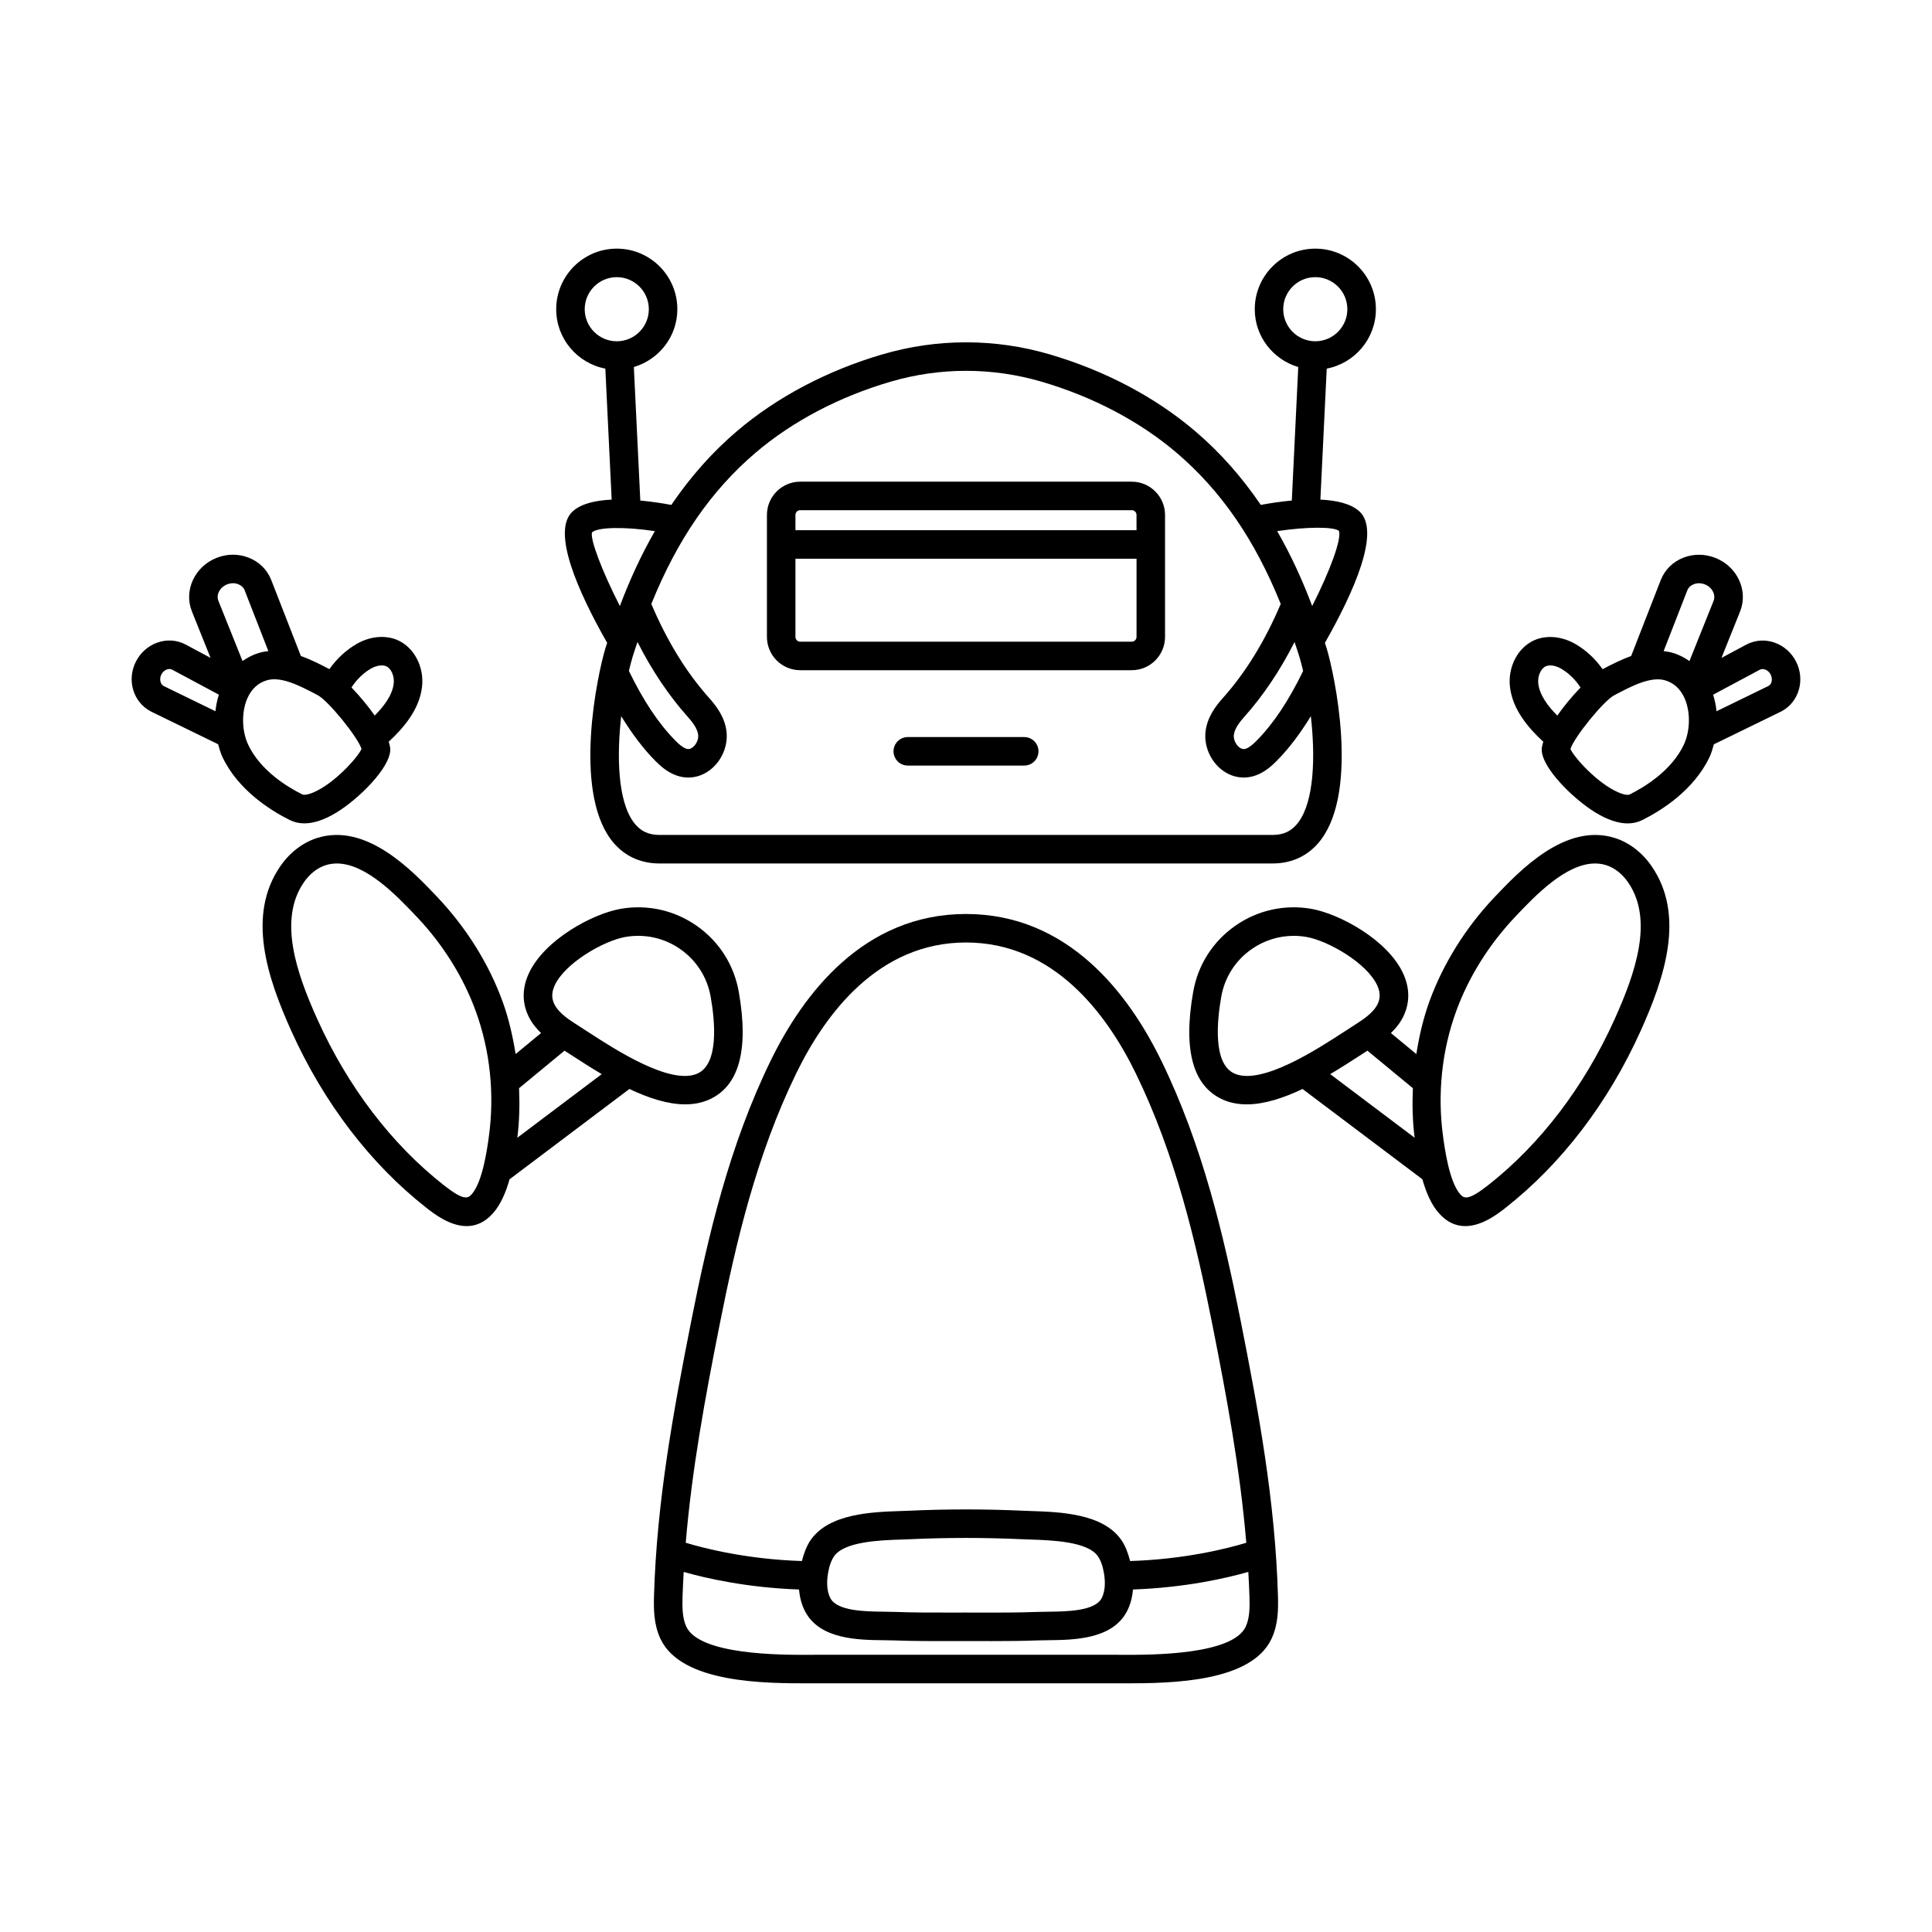 <?xml version="1.0" encoding="UTF-8"?>
<!-- Uploaded to: SVG Find, www.svgrepo.com, Generator: SVG Find Mixer Tools -->
<svg fill="#000000" width="800px" height="800px" version="1.1" viewBox="144 144 512 512" xmlns="http://www.w3.org/2000/svg">
 <g>
  <path d="m304.42 241.69 1.68 34.719c-4.223 0.191-8.086 1.043-10.352 3.133-5.711 5.273 1.5 21.379 9.16 34.832-0.141 0.449-0.297 0.855-0.434 1.309-2.227 7.32-8.516 37.383 1.383 50.738 3.106 4.191 7.57 6.41 12.91 6.41h162.48c5.34 0 9.805-2.215 12.91-6.41 9.898-13.359 3.609-43.418 1.383-50.738-0.137-0.453-0.297-0.863-0.434-1.309 7.656-13.453 14.867-29.559 9.16-34.832-2.266-2.09-6.133-2.945-10.352-3.137l1.68-34.715c7.41-1.418 13.031-7.93 13.031-15.746 0-8.852-7.199-16.051-16.051-16.051-8.852 0-16.051 7.199-16.051 16.051 0 7.269 4.887 13.355 11.527 15.324l-1.711 35.379c-3.113 0.289-6.027 0.746-8.219 1.156-5.051-7.418-10.785-13.914-17.41-19.559-10.578-9.016-23.914-16.051-38.566-20.344-14.48-4.242-29.781-4.242-44.262 0-14.648 4.293-27.984 11.324-38.566 20.344-6.625 5.644-12.359 12.141-17.41 19.562-2.191-0.41-5.106-0.867-8.219-1.156l-1.711-35.383c6.641-1.969 11.527-8.055 11.527-15.324 0-8.852-7.199-16.051-16.051-16.051s-16.051 7.199-16.051 16.051c-0.016 7.816 5.606 14.328 13.016 15.746zm8.523 72.449c3.816 7.523 8.273 14.188 13.336 19.848 1.086 1.211 2.551 3.027 2.746 4.762 0.129 1.141-0.465 2.516-1.414 3.266-0.887 0.715-1.559 0.461-1.816 0.371-0.98-0.348-1.984-1.277-2.832-2.137-4.469-4.523-8.492-10.605-12.297-18.438 0.34-1.445 0.688-2.785 1.039-3.934 0.391-1.289 0.824-2.484 1.238-3.738zm175.36 3.742c0.348 1.148 0.699 2.488 1.039 3.934-3.805 7.832-7.828 13.914-12.297 18.438-0.852 0.863-1.852 1.789-2.832 2.141-0.25 0.094-0.926 0.34-1.82-0.371-0.945-0.754-1.543-2.125-1.41-3.269 0.195-1.734 1.664-3.547 2.746-4.762 5.062-5.66 9.52-12.324 13.336-19.848 0.41 1.25 0.848 2.445 1.238 3.738zm-4.234-91.938c0-4.684 3.812-8.496 8.496-8.496s8.496 3.812 8.496 8.496c0 4.684-3.812 8.496-8.496 8.496s-8.496-3.812-8.496-8.496zm14.766 58.746c0.742 2.188-2.359 10.586-7.094 19.914-2.731-7.254-5.816-13.84-9.277-19.848 7.898-1.188 15.039-1.191 16.371-0.066zm-154.62-20.695c9.777-8.332 22.156-14.848 35.789-18.84 6.547-1.918 13.277-2.879 20.008-2.879s13.461 0.961 20.004 2.875c13.637 3.996 26.016 10.512 35.789 18.84 11.816 10.074 20.738 23.051 27.598 40.059-4.129 9.73-9.25 18.133-15.305 24.898-1.922 2.148-4.188 5.109-4.621 8.945-0.426 3.727 1.234 7.668 4.223 10.043 1.766 1.402 3.816 2.121 5.906 2.121 1.051 0 2.109-0.184 3.144-0.551 2.414-0.859 4.223-2.477 5.676-3.949 3.195-3.238 6.152-7.188 8.961-11.762 1.191 10.582 0.941 22.398-3.301 28.125-1.695 2.285-3.867 3.352-6.84 3.352h-162.48c-2.973 0-5.144-1.066-6.84-3.352-4.242-5.727-4.492-17.539-3.301-28.125 2.812 4.574 5.766 8.527 8.961 11.766 1.453 1.469 3.262 3.086 5.676 3.945 1.039 0.367 2.098 0.551 3.144 0.551 2.09 0 4.144-0.723 5.906-2.121 2.988-2.375 4.648-6.316 4.223-10.039-0.434-3.836-2.699-6.797-4.621-8.945-6.055-6.766-11.176-15.168-15.305-24.898 6.867-17.012 15.789-29.984 27.605-40.059zm-35.945 40.617c-4.75-9.312-7.902-17.645-7.391-19.516 1.582-1.457 8.762-1.516 16.668-0.34-3.461 6.012-6.543 12.598-9.277 19.855zm-0.82-87.16c4.684 0 8.496 3.812 8.496 8.496 0 4.684-3.812 8.496-8.496 8.496s-8.496-3.812-8.496-8.496c0.004-4.688 3.812-8.496 8.496-8.496z"/>
  <path d="m472.75 493.82c-4.449-22.445-10.062-46.301-20.961-68.66-8.656-17.766-24.668-38.945-51.793-38.945s-43.141 21.18-51.797 38.945c-10.895 22.359-16.512 46.215-20.961 68.66-4.812 24.281-9.191 48.141-9.918 73.012-0.109 3.719-0.066 7.664 1.699 11.453 5.539 11.852 27.812 11.832 39.738 11.812h82.469c0.402 0 0.82 0.004 1.246 0.004 12.191 0 33.145-0.363 38.496-11.816 1.766-3.785 1.809-7.731 1.699-11.453-0.727-24.871-5.106-48.73-9.918-73.012zm-138.09 1.469c4.348-21.949 9.82-45.234 20.34-66.82 7.711-15.828 21.777-34.699 45-34.699 23.219 0 37.289 18.871 45 34.699 10.52 21.586 15.992 44.871 20.34 66.82 3.816 19.258 7.324 38.238 8.938 57.562-4.93 1.496-16.203 4.379-30.781 4.84-0.547-2.125-1.266-4.035-2.344-5.59-4.879-7.027-16.289-7.41-23.836-7.66l-2.195-0.082c-10.035-0.461-20.207-0.461-30.234 0l-2.199 0.082c-7.547 0.25-18.953 0.633-23.836 7.66-1.078 1.551-1.797 3.461-2.344 5.59-14.527-0.461-25.836-3.348-30.781-4.844 1.609-19.32 5.113-38.301 8.934-57.559zm101.3 72.227c-1.797 3.469-9.301 3.551-14.27 3.606-1.039 0.012-2.016 0.023-2.898 0.055-5.086 0.195-10.176 0.184-15.262 0.172l-3.527-0.008-3.527 0.004c-5.102 0.012-10.176 0.023-15.266-0.172-0.879-0.031-1.859-0.043-2.898-0.055-4.965-0.055-12.469-0.137-14.27-3.606-1.066-2.055-0.918-4.723-0.605-6.59 0.324-1.934 0.855-3.41 1.621-4.512 2.715-3.91 12.207-4.231 17.879-4.418l2.293-0.086c9.801-0.449 19.738-0.449 29.543 0l2.289 0.086c5.672 0.188 15.164 0.508 17.879 4.418 0.766 1.102 1.297 2.578 1.621 4.508 0.316 1.875 0.465 4.539-0.602 6.598zm38.168 7.57c-3.492 7.484-24.801 7.504-32.883 7.453l-41.242-0.008-41.242 0.008c-8.004 0.062-29.387 0.031-32.883-7.453-1.066-2.289-1.078-5.106-0.996-8.031 0.062-2.168 0.188-4.32 0.305-6.477 5.898 1.68 16.785 4.172 30.566 4.656 0.184 2.106 0.688 4.039 1.578 5.758 3.891 7.5 14.121 7.609 20.898 7.684 0.965 0.012 1.875 0.02 2.691 0.051 5.191 0.195 10.375 0.184 15.566 0.176l3.516-0.004 3.512 0.004c1.164 0.004 2.328 0.004 3.492 0.004 4.023 0 8.047-0.031 12.07-0.184 0.82-0.031 1.73-0.039 2.695-0.051 6.773-0.074 17.008-0.184 20.898-7.684 0.891-1.719 1.395-3.656 1.578-5.758 13.777-0.484 24.668-2.977 30.566-4.656 0.117 2.156 0.242 4.309 0.305 6.477 0.086 2.93 0.074 5.746-0.992 8.035z"/>
  <path d="m356.06 321.61h87.871c4.859 0 8.816-3.957 8.816-8.816v-32.328c0-4.859-3.957-8.816-8.816-8.816h-87.871c-4.859 0-8.816 3.957-8.816 8.816v32.328c0 4.859 3.957 8.816 8.816 8.816zm87.871-7.559h-87.871c-0.695 0-1.258-0.566-1.258-1.258v-20.727h90.391v20.727c0 0.691-0.566 1.258-1.262 1.258zm-87.871-34.848h87.871c0.695 0 1.258 0.566 1.258 1.258v4.043l-90.387 0.004v-4.043c0-0.695 0.562-1.262 1.258-1.262z"/>
  <path d="m310.8 432.59c4.93 2.336 10.062 4.074 14.777 4.074 2.172 0 4.254-0.363 6.184-1.195 8.07-3.477 10.762-13.121 8.016-28.652-1.262-7.125-5.219-13.332-11.148-17.473-5.93-4.148-13.113-5.734-20.246-4.477v0.004c-7.332 1.301-20.199 8.176-24.293 17.211-1.934 4.266-1.719 8.566 0.621 12.43 0.754 1.246 1.684 2.285 2.676 3.254l-6.742 5.566c-0.762-4.75-1.828-9.445-3.465-13.945-3.652-10.031-9.625-19.594-17.398-27.781-6.527-6.875-18.684-19.68-31.754-15.527-3.789 1.199-7.242 3.848-9.73 7.461-8.945 12.984-3.539 29.395 2.934 43.738 8.555 18.953 20.895 35.117 35.688 46.742 2.023 1.59 6.25 4.91 10.75 4.91 2.359 0 4.793-0.914 7.027-3.465 1.992-2.273 3.352-5.445 4.34-8.945zm-19.828-27.391c2.734-6.035 13.086-11.891 18.727-12.891 5.148-0.898 10.32 0.238 14.598 3.227 4.273 2.988 7.125 7.461 8.035 12.598 1.16 6.543 2.234 17.898-3.566 20.398-7.172 3.102-21.871-6.469-28.941-11.066l-2.574-1.66c-2.609-1.656-4.867-3.191-6.082-5.203-1.023-1.711-1.086-3.426-0.195-5.402zm2.633 17.238 2.106 1.359c2.262 1.473 4.914 3.176 7.754 4.859l-22.367 16.852c0.559-4.367 0.645-8.754 0.461-13.125zm-32.012 35.637c-13.836-10.875-25.41-26.059-33.469-43.91-5.606-12.418-10.414-26.449-3.598-36.34 1.539-2.234 3.594-3.852 5.785-4.543 0.977-0.309 1.965-0.449 2.961-0.449 7.762 0 15.934 8.609 21.152 14.105 6.945 7.312 12.359 15.969 15.656 25.031 3.816 10.488 5.016 21.984 3.473 33.238-0.449 3.277-1.645 11.977-4.535 15.277-1.047 1.18-2.184 1.707-7.426-2.41z"/>
  <path d="m224.65 362.2c2.535 0 5.406-0.973 8.582-2.914 5.75-3.519 14.137-11.73 14.195-16.598 0.008-0.621-0.176-1.359-0.414-2.129 3.996-3.691 8.078-8.488 8.816-14.426 0.668-5.359-2.082-10.629-6.543-12.527-3.238-1.379-7.273-0.988-10.793 1.055-2.82 1.633-5.297 3.957-7.195 6.668l-0.18-0.094c-2.16-1.133-4.684-2.426-7.383-3.387l-7.879-20.211c-1.09-2.723-3.234-4.809-6.039-5.883-2.703-1.039-5.711-1-8.461 0.105-2.754 1.105-4.949 3.152-6.188 5.769-1.285 2.715-1.391 5.707-0.301 8.426l4.93 12.289-6.684-3.578c-2.312-1.195-4.969-1.348-7.477-0.449-2.402 0.871-4.387 2.629-5.59 4.953-2.527 4.894-0.777 10.844 3.977 13.297l17.785 8.668c0.316 1.133 0.629 2.277 1.117 3.324 4.207 8.945 12.992 14.336 17.852 16.754 1.188 0.59 2.477 0.887 3.871 0.887zm17.629-41.004c1.457-0.832 3.012-1.082 4.051-0.641 1.352 0.574 2.25 2.66 2.004 4.644-0.379 3.047-2.562 5.938-5.031 8.434-1.848-2.648-4.051-5.258-6.156-7.445 1.305-2.027 3.106-3.816 5.133-4.992zm-40.281-20.336c0.422-0.887 1.191-1.594 2.168-1.988 0.984-0.391 2.027-0.414 2.941-0.062 0.82 0.316 1.434 0.895 1.719 1.605l6.289 16.129c-0.84 0.086-1.684 0.246-2.527 0.496-1.594 0.473-3 1.238-4.312 2.141l-6.394-15.938c-0.297-0.746-0.258-1.59 0.117-2.383zm-15.234 21.875c0.32-0.625 0.836-1.094 1.441-1.312 0.355-0.129 0.895-0.23 1.391 0.031l12.406 6.641c-0.449 1.418-0.75 2.871-0.906 4.391l-13.684-6.668c-0.957-0.496-1.254-1.906-0.648-3.082zm23.004 18.609c-1.723-3.672-1.801-8.742-0.188-12.34 1.102-2.449 2.832-4.035 5.148-4.723 3.785-1.121 8.832 1.523 12.879 3.641l0.59 0.309c2.82 1.473 10.668 11.172 11.609 14.25-1.043 2.309-7.148 9.102-12.699 11.5-1.73 0.746-2.688 0.703-2.965 0.566-3.981-1.98-11.145-6.328-14.375-13.203z"/>
  <path d="m415.43 339.33h-30.859c-2.086 0-3.777 1.691-3.777 3.777s1.691 3.777 3.777 3.777h30.859c2.086 0 3.777-1.691 3.777-3.777 0.004-2.086-1.688-3.777-3.777-3.777z"/>
  <path d="m571.96 366.08c-13.098-4.148-25.23 8.656-31.875 15.652-7.652 8.062-13.625 17.625-17.277 27.656-1.637 4.5-2.707 9.195-3.465 13.945l-6.742-5.566c0.996-0.969 1.926-2.012 2.676-3.254 2.34-3.863 2.555-8.164 0.621-12.43-4.094-9.031-16.961-15.91-24.293-17.211v-0.004c-7.121-1.258-14.316 0.328-20.246 4.477-5.93 4.144-9.887 10.348-11.145 17.473-2.75 15.539-0.055 25.18 8.012 28.66 1.93 0.832 4.012 1.191 6.184 1.191 4.715 0 9.848-1.738 14.777-4.074l31.762 23.926c0.988 3.5 2.348 6.676 4.34 8.945 2.234 2.551 4.668 3.465 7.027 3.465 4.5 0 8.727-3.32 10.75-4.91 14.785-11.625 27.129-27.785 35.688-46.742 6.473-14.344 11.883-30.754 2.934-43.738-2.492-3.617-5.945-6.266-9.727-7.461zm-100.75 62.453c-5.801-2.5-4.723-13.855-3.562-20.402 0.906-5.133 3.762-9.605 8.035-12.594 3.32-2.32 7.184-3.527 11.152-3.527 1.145 0 2.297 0.102 3.445 0.301 5.644 1 15.992 6.856 18.727 12.891 0.895 1.977 0.828 3.691-0.203 5.398-1.215 2.012-3.473 3.543-6.078 5.199l-2.574 1.664c-7.066 4.598-21.773 14.164-28.941 11.07zm33.062-4.734 2.106-1.359 12.051 9.945c-0.184 4.371-0.098 8.754 0.461 13.125l-22.367-16.852c2.836-1.684 5.488-3.387 7.75-4.859zm67.59-9.633c-8.062 17.852-19.633 33.035-33.469 43.91-5.25 4.117-6.387 3.59-7.426 2.41-2.891-3.301-4.086-12-4.535-15.277-1.543-11.258-0.344-22.75 3.473-33.238 3.301-9.062 8.715-17.719 15.777-25.16 5.109-5.383 13.27-13.977 21.027-13.977 0.996 0 1.988 0.145 2.965 0.449 2.188 0.695 4.242 2.309 5.785 4.543 6.816 9.895 2.004 23.922-3.598 36.34z"/>
  <path d="m619.95 319.28c-1.199-2.324-3.188-4.082-5.59-4.953-2.512-0.906-5.164-0.742-7.523 0.477l-6.633 3.551 4.926-12.289c1.094-2.719 0.988-5.711-0.297-8.426-1.238-2.617-3.434-4.668-6.188-5.769-2.758-1.105-5.754-1.145-8.461-0.109-2.805 1.074-4.949 3.164-6.051 5.918l-7.863 20.172c-2.699 0.965-5.223 2.258-7.387 3.394l-0.18 0.094c-1.902-2.711-4.379-5.039-7.199-6.668-3.519-2.035-7.551-2.426-10.793-1.055-4.457 1.898-7.207 7.168-6.543 12.527 0.734 5.938 4.82 10.734 8.816 14.426-0.238 0.773-0.422 1.512-0.414 2.133 0.059 4.867 8.449 13.078 14.195 16.594 3.176 1.941 6.047 2.914 8.582 2.914 1.395 0 2.688-0.297 3.871-0.887 4.859-2.414 13.645-7.809 17.852-16.754 0.492-1.047 0.801-2.188 1.117-3.32l17.859-8.707c4.68-2.418 6.426-8.367 3.902-13.262zm-28.793-18.828c0.297-0.742 0.91-1.324 1.73-1.637 0.91-0.348 1.957-0.328 2.941 0.066 0.98 0.391 1.75 1.098 2.168 1.984 0.375 0.793 0.414 1.637 0.117 2.383l-6.394 15.941c-1.312-0.902-2.719-1.672-4.316-2.141-0.84-0.25-1.684-0.41-2.523-0.5zm-34.461 33.191c-2.473-2.496-4.652-5.387-5.031-8.434-0.246-1.984 0.656-4.07 2.004-4.644 1.047-0.441 2.598-0.199 4.051 0.641 2.027 1.176 3.828 2.965 5.137 4.996-2.109 2.18-4.312 4.793-6.16 7.441zm33.531 7.707c-3.234 6.875-10.395 11.227-14.379 13.207-0.289 0.141-1.238 0.18-2.965-0.566-5.551-2.394-11.656-9.188-12.699-11.5 0.941-3.078 8.789-12.777 11.613-14.25l0.59-0.309c4.051-2.117 9.105-4.754 12.879-3.641 2.316 0.684 4.051 2.273 5.152 4.723 1.609 3.598 1.535 8.668-0.191 12.336zm22.434-15.566-13.762 6.707c-0.156-1.52-0.461-2.969-0.906-4.387l12.359-6.613c0.535-0.281 1.074-0.188 1.438-0.055 0.605 0.219 1.121 0.688 1.441 1.312 0.617 1.188 0.328 2.57-0.57 3.035z"/>
 </g>
</svg>